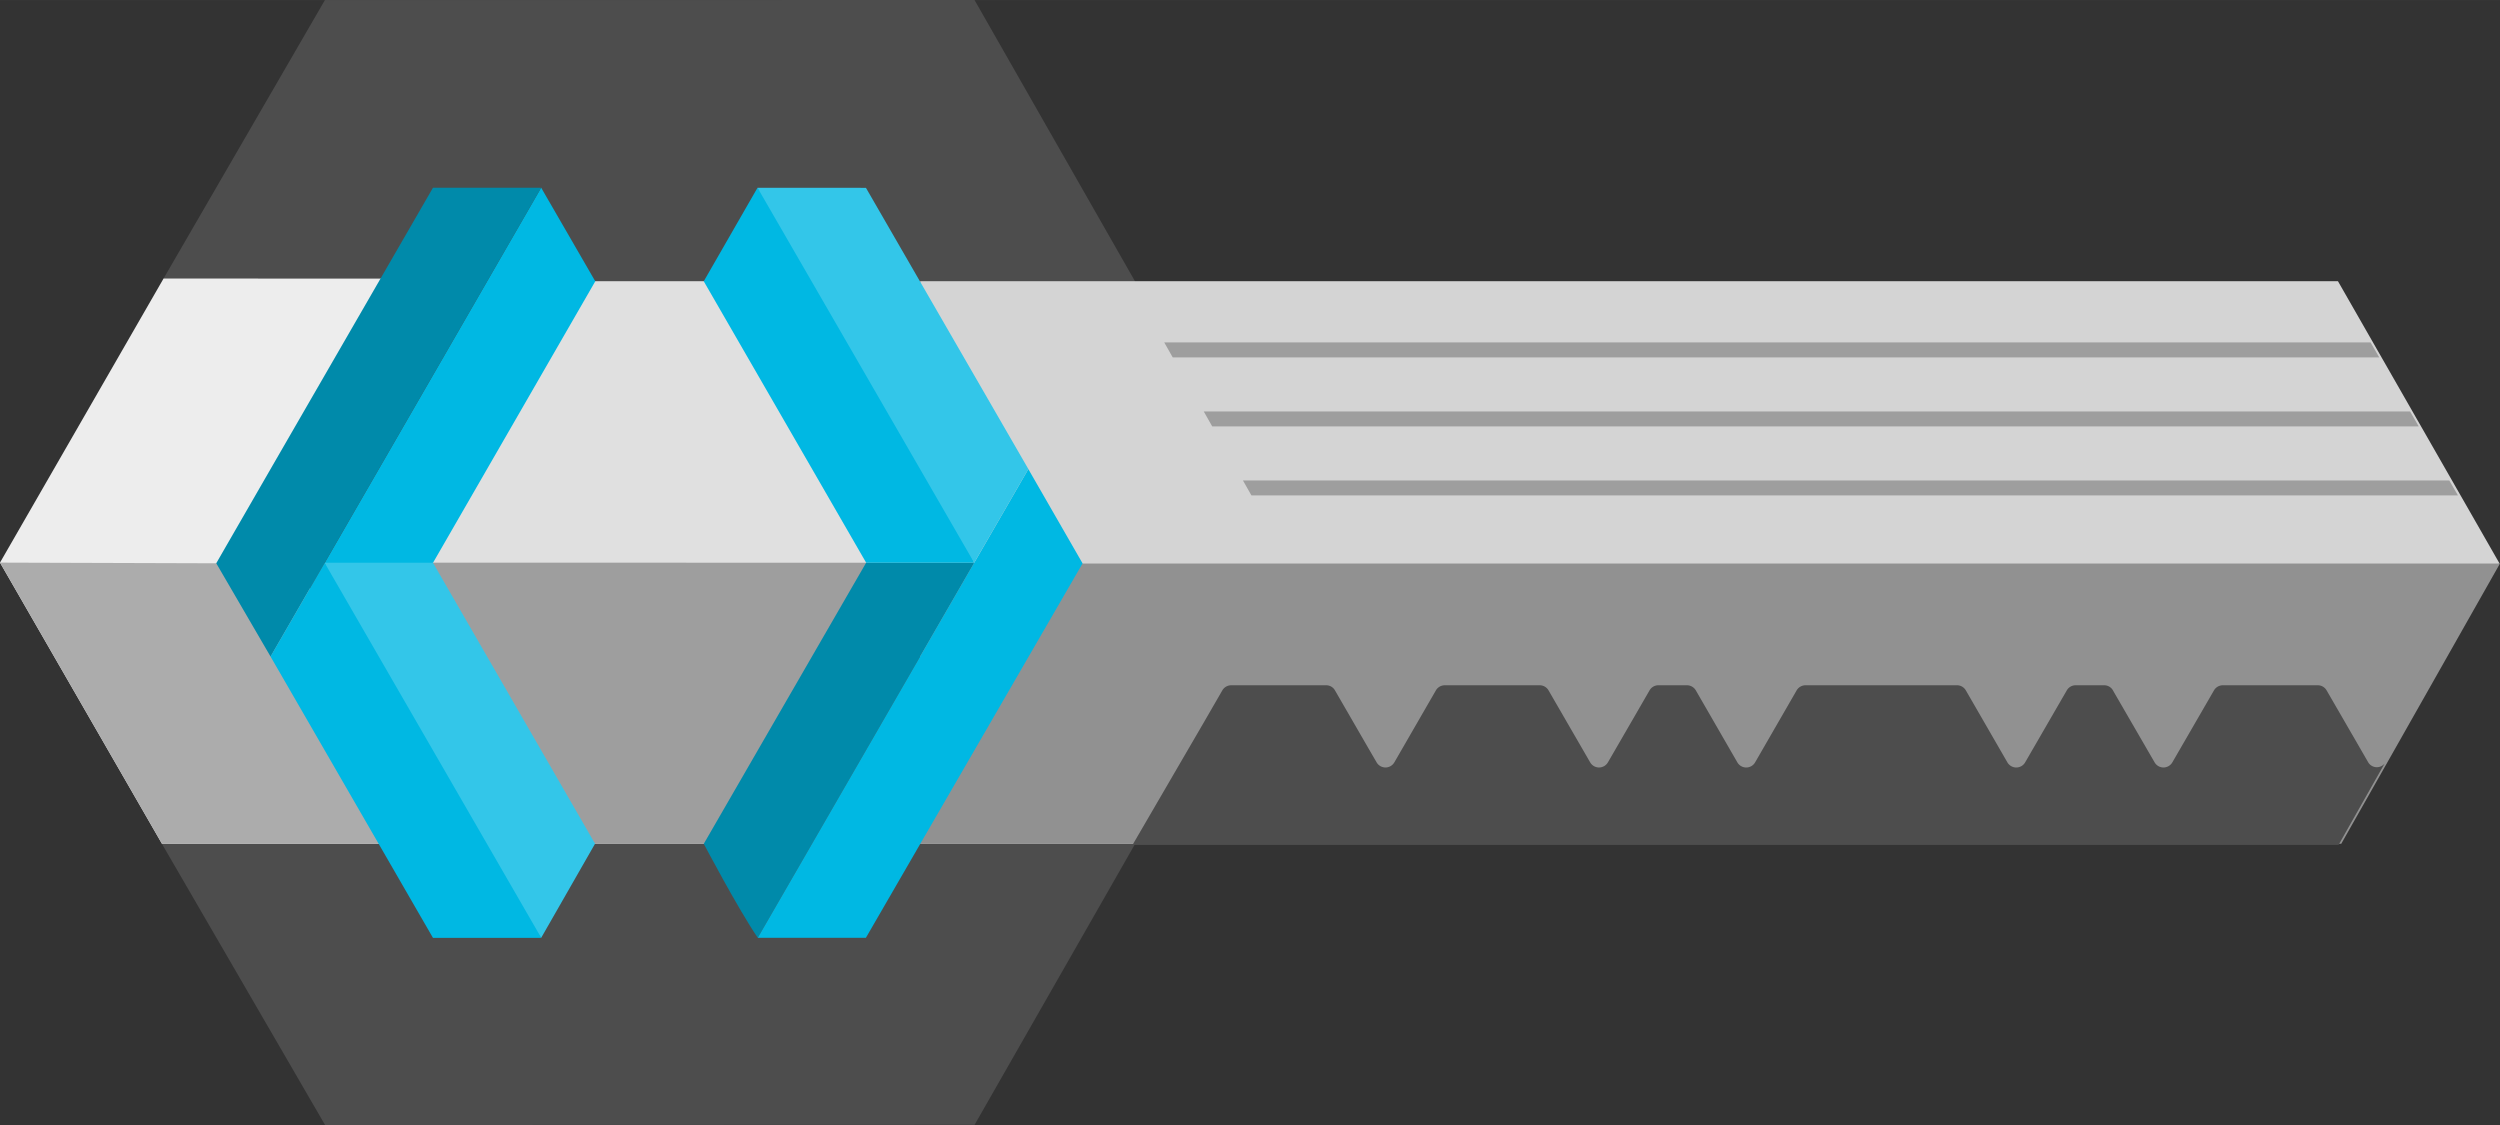 <svg xmlns="http://www.w3.org/2000/svg" width="334.789" height="150.658" viewBox="0 0 88.58 39.861"><rect x="0" y="0" width="88.58" height="39.861" fill="#333333" stroke="none"/><path d="m87.287 161.475 5.717-9.866 23.017-.003 5.686 9.965.007 19.931-5.691 9.958-23.012.008-5.782-9.965z" style="display:inline;fill:#4d4d4d;fill-opacity:1;stroke-width:.265" transform="translate(-81.492 -151.606)"/><path d="M87.23 181.5h10.374l-5.698-10.041 4.633-9.982-9.252-.002-5.795 10.065" style="fill:#ededed;fill-opacity:1;fill-rule:nonzero;stroke:none;stroke-width:.331" transform="translate(-81.492 -151.606)"/><path d="M100.75 181.5h7.583l6.705-9.774-6.588-10.156h-8.922l-5.373 9.815z" style="fill:#e0e0e0;fill-opacity:1;fill-rule:nonzero;stroke:none;stroke-width:.331" transform="translate(-81.492 -151.606)"/><path d="m81.492 171.54 5.738 9.963h10.374l-5.636-9.93z" style="fill:#acacac;fill-opacity:1;fill-rule:nonzero;stroke:none;stroke-width:.331" transform="translate(-81.492 -151.606)"/><path d="m94.266 171.541 6.484 9.962h7.582l6.601-9.958z" style="fill:#9e9e9e;fill-opacity:1;fill-rule:nonzero;stroke:none;stroke-width:.331" transform="translate(-81.492 -151.606)"/><path d="m96.834 171.547-1.958.57-1.877-.572 7.667-13.289 1.918 3.317" style="fill:#00b8e3;fill-opacity:1;fill-rule:nonzero;stroke:none;stroke-width:.331" transform="translate(-81.492 -151.606)"/><path d="m102.576 181.5-1.908 3.333-5.093-5.488-2.58-7.796v-.004h3.838" style="fill:#33c6e9;fill-opacity:1;fill-rule:nonzero;stroke:none;stroke-width:.331" transform="translate(-81.492 -151.606)"/><path d="M92.999 171.545h-.003v.003l-1.917 3.322-1.925-3.307s1.313-2.28 1.952-3.386l5.728-9.92h3.834" style="fill:#008aaa;fill-opacity:1;fill-rule:nonzero;stroke:none;stroke-width:.331" transform="translate(-81.492 -151.606)"/><path d="M114.096 181.5h11.612l44.35-9.925-5.727-10.005h-50.235z" style="fill:#d4d4d4;fill-opacity:1;fill-rule:nonzero;stroke:none;stroke-width:.331" transform="translate(-81.492 -151.606)"/><path d="M114.096 171.573v9.93h50.351l5.624-9.93z" style="fill:#919191;fill-opacity:1;fill-rule:nonzero;stroke:none;stroke-width:.331" transform="translate(-81.492 -151.606)"/><path d="M100.67 184.836h-3.837l-5.755-9.967 1.918-3.32z" style="fill:#00b8e3;fill-opacity:1;fill-rule:nonzero;stroke:none;stroke-width:.331" transform="translate(-81.492 -151.606)"/><path d="m116.01 171.545-7.669 13.288c-.705-1.035-1.913-3.33-1.913-3.33l5.753-9.959z" style="fill:#008aaa;fill-opacity:1;fill-rule:nonzero;stroke:none;stroke-width:.331" transform="translate(-81.492 -151.606)"/><path d="m112.172 184.834-3.831-.001 7.67-13.288 1.917-3.318 1.922 3.341m-3.84-.023h-3.828l-5.755-9.973 1.905-3.314 4.658 5.922z" style="fill:#00b8e3;fill-opacity:1;fill-rule:nonzero;stroke:none;stroke-width:.331" transform="translate(-81.492 -151.606)"/><path d="M117.928 168.224v.003l-1.918 3.318-7.677-13.286 3.841.002z" style="fill:#33c6e9;fill-opacity:1;fill-rule:nonzero;stroke:none;stroke-width:.331" transform="translate(-81.492 -151.606)"/><path d="m169.97 171.613.003.004c.006-.005-.002-.003-.002-.004zm-44.855 4.273a.365.365 0 0 0-.314.182l-.632 1.094-2.55 4.382h42.732l1.634-2.887a.356.356 0 0 1-.584-.043l-.575-.995-.897-1.551a.361.361 0 0 0-.314-.182h-3.364a.365.365 0 0 0-.314.182l-1.475 2.55a.363.363 0 0 1-.628 0l-1.442-2.49-.033-.06a.357.357 0 0 0-.314-.182h-1.009a.361.361 0 0 0-.314.182l-1.475 2.55a.363.363 0 0 1-.629 0l-1.472-2.55a.361.361 0 0 0-.314-.182h-5.367a.365.365 0 0 0-.315.182l-1.471 2.55a.363.363 0 0 1-.629 0l-1.471-2.55a.366.366 0 0 0-.318-.182h-1.008a.361.361 0 0 0-.315.182l-.661 1.144-.814 1.406a.363.363 0 0 1-.628 0l-1.475-2.55a.361.361 0 0 0-.314-.182h-3.364a.365.365 0 0 0-.314.182l-1.472 2.55a.363.363 0 0 1-.628 0l-.258-.444-1.217-2.106a.357.357 0 0 0-.314-.182z" style="fill:#4d4d4d;fill-opacity:1;fill-rule:nonzero;stroke:none;stroke-width:.331" transform="translate(-81.492 -151.606)"/><path d="m168.275 168.63.307.529h-42.75l-.3-.53zm-1.389-2.446.307.53h-42.75l-.3-.53zm-1.4-2.446.307.53h-42.75l-.3-.53z" style="color:#000;fill:#9e9e9e;fill-opacity:1;-inkscape-stroke:none" transform="translate(-81.492 -151.606)"/></svg>